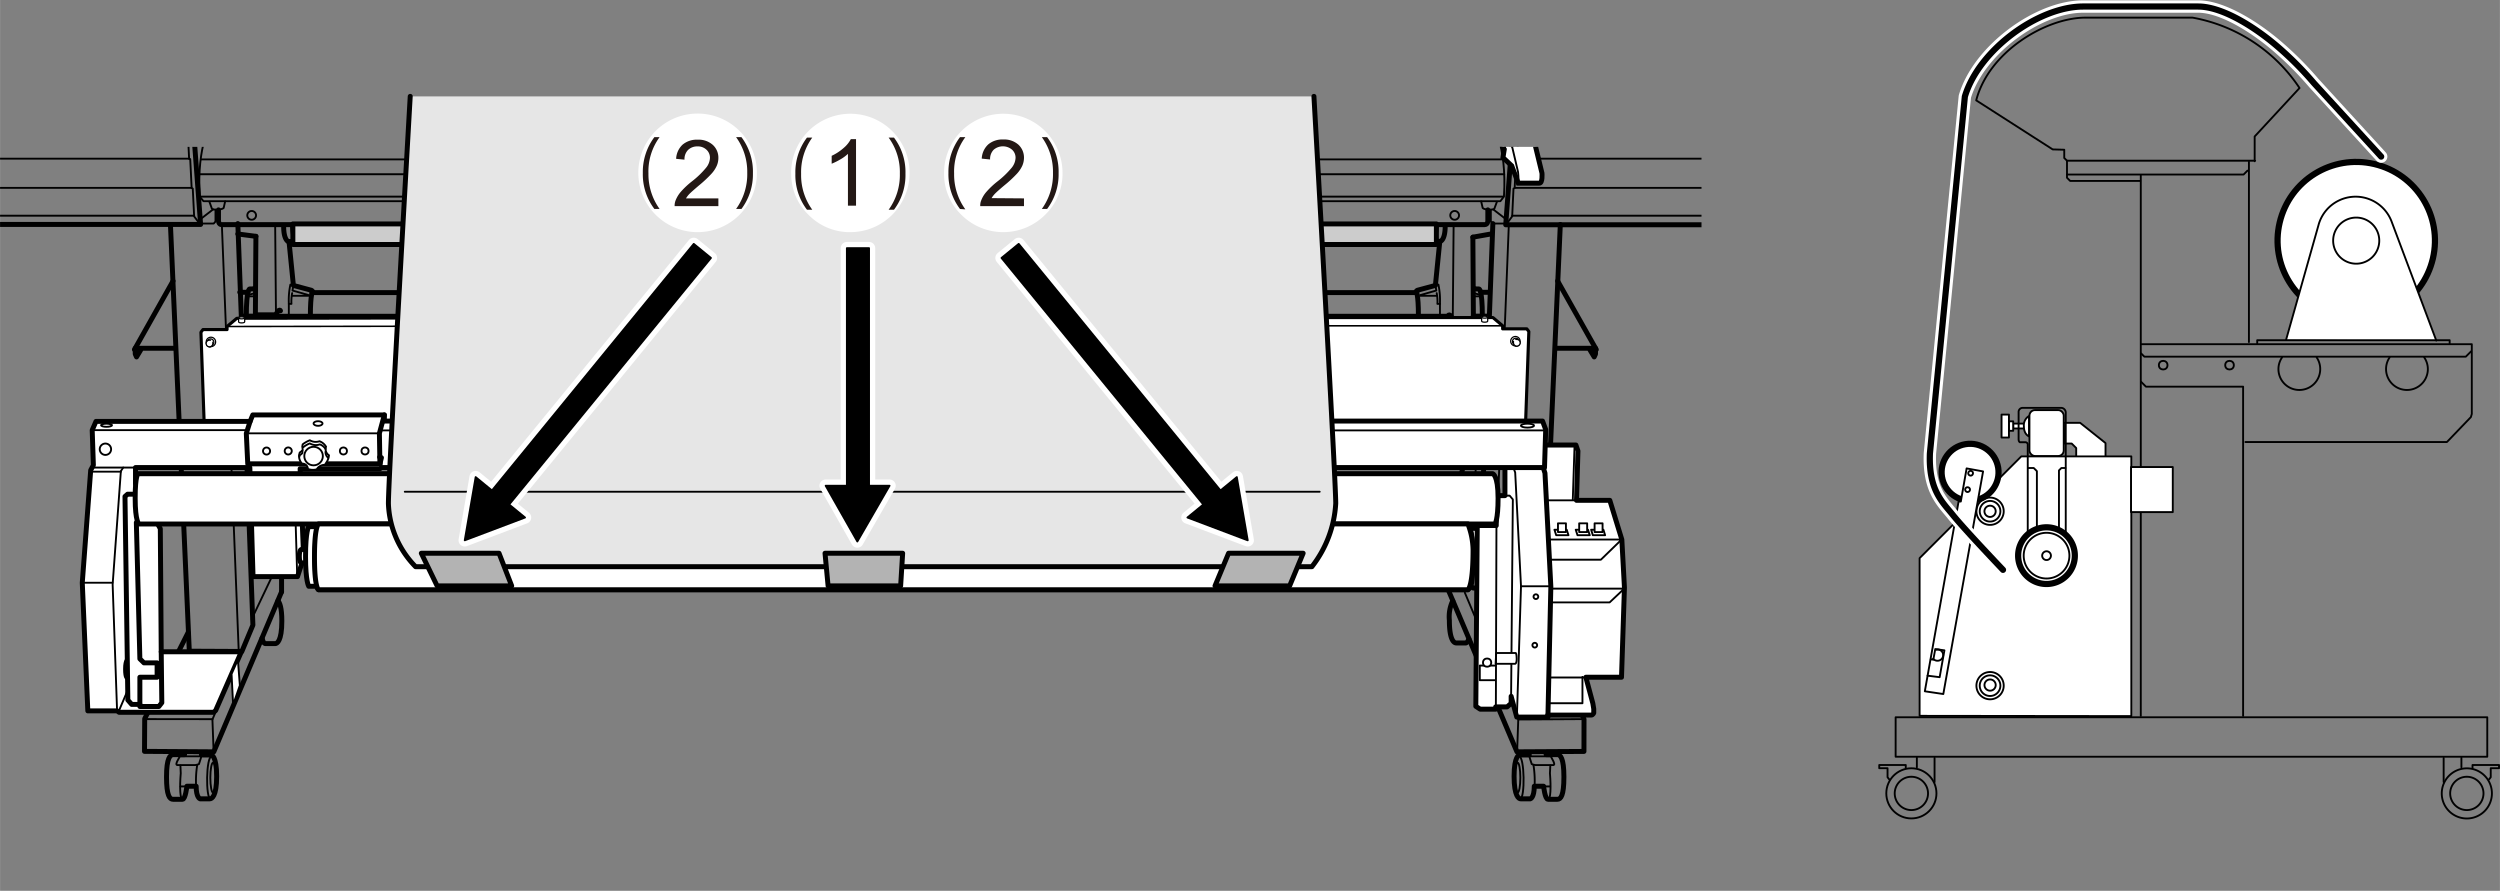<svg xmlns="http://www.w3.org/2000/svg" xmlns:xlink="http://www.w3.org/1999/xlink" width="135.05mm" height="48.12mm" viewBox="0 0 382.82 136.41"><rect x="0" y="0" width="382.82" height="136.41" fill="#808080" stroke="none"/><defs><style>.cls-1,.cls-11,.cls-17,.cls-18,.cls-3,.cls-4,.cls-8,.cls-9{fill:none;}.cls-10,.cls-12,.cls-14,.cls-15,.cls-16,.cls-2,.cls-5,.cls-6{fill:#fff;}.cls-10,.cls-12,.cls-13,.cls-14,.cls-15,.cls-16,.cls-18,.cls-19,.cls-2,.cls-20,.cls-22,.cls-23,.cls-3,.cls-4,.cls-5,.cls-8{stroke:#000;}.cls-10,.cls-13,.cls-14,.cls-15,.cls-16,.cls-17,.cls-18,.cls-19,.cls-2,.cls-20,.cls-21,.cls-22,.cls-23,.cls-3,.cls-4,.cls-5,.cls-8,.cls-9{stroke-linecap:round;}.cls-10,.cls-11,.cls-13,.cls-14,.cls-15,.cls-16,.cls-17,.cls-18,.cls-19,.cls-2,.cls-20,.cls-21,.cls-22,.cls-23,.cls-3,.cls-5,.cls-8,.cls-9{stroke-linejoin:round;}.cls-18,.cls-2{stroke-width:0.95px;}.cls-20,.cls-22,.cls-3,.cls-4,.cls-5{stroke-width:0.29px;}.cls-12,.cls-4{stroke-miterlimit:10;}.cls-7{clip-path:url(#clip-path);}.cls-10,.cls-12,.cls-13,.cls-19,.cls-23,.cls-8,.cls-9{stroke-width:0.76px;}.cls-11,.cls-17,.cls-21,.cls-9{stroke:#fff;}.cls-11,.cls-17,.cls-21{stroke-width:1.9px;}.cls-13{fill:#ccc;}.cls-14{stroke-width:0.48px;}.cls-15{stroke-width:0.24px;}.cls-16{stroke-width:0.19px;}.cls-19,.cls-20{fill:#e6e6e6;}.cls-23{fill:#b3b3b3;}.cls-24{fill:#231815;}</style><clipPath id="clip-path"><rect class="cls-1" y="22.49" width="260.55" height="113.91"/></clipPath></defs><g id="レイヤー_1" data-name="レイヤー 1"><circle class="cls-2" cx="360.81" cy="36.85" r="12.05" transform="translate(242.49 379.69) rotate(-76.79)"/><line class="cls-3" x1="344.38" y1="24.77" x2="344.38" y2="52.38"/><line class="cls-3" x1="327.82" y1="26.87" x2="327.82" y2="109.63"/><line class="cls-4" x1="366.69" y1="36.07" x2="366.37" y2="36.09"/><line class="cls-4" x1="366.69" y1="36.07" x2="366.37" y2="36.09"/><line class="cls-4" x1="366.69" y1="36.07" x2="366.37" y2="36.09"/><path class="cls-5" d="M350.08,52l5-17.69a5.89,5.89,0,0,1,11.12-.46l6.87,18.3"/><polyline class="cls-3" points="316.52 24.61 316.52 27.22 317.01 27.71 327.74 27.71"/><polyline class="cls-3" points="316.51 26.73 343.56 26.73 344.16 26.13"/><polyline class="cls-3" points="343.49 109.63 343.49 59.21 328.61 59.21 327.86 58.46"/><polyline class="cls-3" points="343.84 67.69 374.7 67.69 378.37 63.87 378.51 63.39 378.51 52.71 327.95 52.71"/><polyline class="cls-3" points="327.88 54.13 328.37 54.62 377.59 54.62 378.4 53.81"/><polyline class="cls-3" points="345.65 52.57 345.65 52.1 375.12 52.1 375.12 52.57"/><circle class="cls-3" cx="331.25" cy="55.92" r="0.66"/><circle class="cls-3" cx="341.41" cy="55.92" r="0.66"/><path class="cls-3" d="M354.76,54.74a3.2,3.2,0,1,1-5.86,1.79,3.16,3.16,0,0,1,.55-1.79"/><path class="cls-3" d="M371.23,54.74a3.16,3.16,0,0,1,.55,1.79,3.2,3.2,0,1,1-5.86-1.79"/><rect class="cls-3" x="290.28" y="109.84" width="90.6" height="6.04"/><path class="cls-3" d="M381.59,121.49a3.84,3.84,0,1,1-3.83-3.83A3.83,3.83,0,0,1,381.59,121.49Z"/><path class="cls-3" d="M380.3,121.49a2.55,2.55,0,1,1-2.54-2.54A2.55,2.55,0,0,1,380.3,121.49Z"/><line class="cls-3" x1="374.2" y1="119.76" x2="374.2" y2="116.06"/><line class="cls-3" x1="376.92" y1="117.5" x2="376.92" y2="116.02"/><polyline class="cls-3" points="378.62 117.61 378.62 117.15 382.68 117.15 382.68 117.64 381.41 117.64 381.41 119.02 381.16 119.34"/><circle class="cls-3" cx="292.69" cy="121.49" r="3.84"/><path class="cls-3" d="M290.14,121.49a2.55,2.55,0,1,0,2.55-2.54A2.55,2.55,0,0,0,290.14,121.49Z"/><line class="cls-3" x1="296.24" y1="119.76" x2="296.24" y2="116.06"/><line class="cls-3" x1="293.53" y1="117.5" x2="293.53" y2="116.02"/><polyline class="cls-3" points="291.83 117.61 291.83 117.15 287.77 117.15 287.77 117.64 289.04 117.64 289.04 119.02 289.29 119.34"/><polyline class="cls-5" points="317.93 69.83 317.93 68.61 317.24 67.92 316.09 67.92 316.05 64.75 318.53 64.75 322.42 67.85 322.42 69.83"/><polygon class="cls-5" points="326.37 109.66 326.37 69.89 309.52 69.89 293.95 85.47 293.95 109.62 326.37 109.66"/><rect class="cls-5" x="310.77" y="62.8" width="5.25" height="7.03" rx="0.85"/><rect class="cls-5" x="326.33" y="71.52" width="6.39" height="6.9"/><path class="cls-6" d="M303.33,100.69l-.3.17h-1.51a1,1,0,0,1-.22-.73l.18-3.16c0-.33.43-.6.76-.6s.82.27.82.6l-.08,3.24s0,.4.13.39"/><path class="cls-3" d="M345.33,24.61H316.52l-.42-.42V22.93l-1.77-.05-11.71-7.51C304.51,8,313.12,2.8,319.21,2.7h16.53a25,25,0,0,1,16.39,10.78l-6.87,7.42v3.79"/><path class="cls-5" d="M364.34,36.85a3.53,3.53,0,1,1-3.53-3.53A3.53,3.53,0,0,1,364.34,36.85Z"/><rect class="cls-5" x="308.29" y="64.87" width="1.91" height="0.74"/><path class="cls-3" d="M306.83,78.29a2.09,2.09,0,1,1-2.09-2.09A2.09,2.09,0,0,1,306.83,78.29Z"/><path class="cls-3" d="M305.6,78.29a.86.86,0,1,1-.85-.85A.85.85,0,0,1,305.6,78.29Z"/><path class="cls-3" d="M306.32,78.29a1.58,1.58,0,1,1-1.58-1.58A1.58,1.58,0,0,1,306.32,78.29Z"/><path class="cls-3" d="M306.83,105a2.09,2.09,0,1,1-2.09-2.09A2.08,2.08,0,0,1,306.83,105Z"/><path class="cls-3" d="M305.6,105a.86.86,0,0,1-1.71,0,.86.86,0,1,1,1.71,0Z"/><path class="cls-3" d="M306.32,105a1.58,1.58,0,1,1-1.58-1.58A1.58,1.58,0,0,1,306.32,105Z"/><circle class="cls-2" cx="301.68" cy="72.33" r="4.36" transform="translate(-7.76 50.18) rotate(-9.39)"/><polygon class="cls-5" points="294.75 105.86 299.92 76.8 300.26 76.8 301.15 71.73 303.67 72.19 297.58 106.28 294.75 105.86"/><path class="cls-3" d="M302.1,72.59a.35.35,0,0,1-.46.22.36.36,0,1,1,.25-.68A.35.35,0,0,1,302.1,72.59Z"/><path class="cls-3" d="M301.64,75.1a.37.37,0,0,1-.47.22.38.38,0,0,1-.22-.47.36.36,0,0,1,.47-.21A.35.35,0,0,1,301.64,75.1Z"/><polyline class="cls-3" points="295.17 103.47 297.02 103.7 297.75 99.59 296.35 99.39 296.05 101.02 295.66 100.96"/><path class="cls-3" d="M296.53,99.5a.78.78,0,0,1,.45,0,.87.87,0,0,1,.53,1.11.87.87,0,0,1-1.12.52.78.78,0,0,1-.36-.25"/><polyline class="cls-3" points="310.54 71.67 311.43 71.67 311.91 72.15 311.91 81.62"/><polyline class="cls-3" points="316.28 71.67 315.66 71.67 315.29 72.04 315.29 81.97"/><path class="cls-3" d="M315.57,62.46h-5.8a.62.62,0,0,0-.66.58v4.21c0,.39.19.47.19.47h.86a.37.37,0,0,1,.35.42V86.55h5.82V63.16A.72.72,0,0,0,315.57,62.46Z"/><path class="cls-2" d="M317.72,85.09a4.34,4.34,0,1,1-4.33-4.34A4.33,4.33,0,0,1,317.72,85.09Z"/><path class="cls-3" d="M316.89,85.09a3.5,3.5,0,1,1-3.5-3.5A3.5,3.5,0,0,1,316.89,85.09Z"/><path class="cls-3" d="M314.06,85.09a.67.67,0,1,1-.67-.67A.67.67,0,0,1,314.06,85.09Z"/><path class="cls-5" d="M310.7,63.71a1.65,1.65,0,0,0-.78,1.59c0,1.25.78,1.52.78,1.52Z"/><rect class="cls-5" x="307.63" y="64.52" width="0.66" height="1.45" transform="translate(615.91 130.49) rotate(180)"/><rect class="cls-5" x="306.5" y="63.49" width="1.13" height="3.51"/><g class="cls-7"><line class="cls-3" x1="42.26" y1="48.94" x2="42.13" y2="34.59"/><line class="cls-8" x1="36.98" y1="48.41" x2="39.12" y2="48.41"/><path class="cls-8" d="M49.85,34.58c0,1.77-.56,1.85-.56,1.85l-3.94.28A.45.45,0,0,1,45,37h-.84s-.73-.2-.73-2.33"/><path class="cls-8" d="M44.25,37l.67,6.71,2.79.75.16.16s-.35.32-.35,3.75"/><path class="cls-8" d="M39.18,36.19,39.1,48.08l.14.13h2.92l.51-.67s.24-.13.27.05"/><polyline class="cls-8" points="37.14 53.56 90.52 53.56 174.2 53.56 227.58 53.56"/><path class="cls-8" d="M43.31,53.64,42.64,55a.66.66,0,0,1-.35.19H39.77c-.27,0-.35-.14-.35-.46a1.46,1.46,0,0,1,.19-.64l.18-.38"/><path class="cls-8" d="M39,44.17l-.38.08h-.4s-.51,0-.51,4.16"/><line class="cls-8" x1="37.94" y1="44.76" x2="36.71" y2="44.76"/><line class="cls-8" x1="39.18" y1="36.19" x2="36.41" y2="35.83"/><path class="cls-3" d="M45.16,36.93c-.32,0-.59-1.26-.59-2.36"/><path class="cls-3" d="M48.89,34.62c0,1.42.26,1.72.43,1.72"/><polyline class="cls-3" points="48.86 35.42 48.22 35.56 44.76 35.64"/><polyline class="cls-8" points="42.64 48.43 88.91 48.43 175.81 48.43 222.08 48.43"/><path class="cls-3" d="M42.82,53.66l-.37.67a2.35,2.35,0,0,0-.16.81"/><line class="cls-3" x1="39.07" y1="44.87" x2="37.97" y2="45.19"/><line class="cls-3" x1="39.04" y1="45.38" x2="37.92" y2="45.38"/><path class="cls-3" d="M44.86,43.58h-.4a11.54,11.54,0,0,0-.24,2.92l0,1.8"/><polyline class="cls-3" points="44.73 45.3 47.25 45.3 47.25 45.19 44.78 44.49 44.86 44.03"/><path class="cls-3" d="M44.73,44.89a6.87,6.87,0,0,0-.11,1.64h-.4"/><polyline class="cls-8" points="47.78 44.81 94.48 44.81 170.23 44.81 216.94 44.81"/><line class="cls-3" x1="222.46" y1="48.94" x2="222.59" y2="34.59"/><line class="cls-8" x1="227.74" y1="48.41" x2="225.6" y2="48.41"/><path class="cls-8" d="M214.87,34.58c0,1.77.56,1.85.56,1.85l3.94.28a.45.45,0,0,0,.37.24h.84s.72-.2.72-2.33"/><path class="cls-8" d="M220.47,37l-.67,6.71-2.79.75-.16.16s.35.32.35,3.75"/><path class="cls-8" d="M225.54,36.32l.08,12.49-.13.13h-2.93l-.5-.67s-.25-.13-.27.06"/><path class="cls-8" d="M221.41,53.64l.67,1.31a.66.66,0,0,0,.35.19H225c.27,0,.35-.14.35-.46a1.46,1.46,0,0,0-.19-.64l-.18-.38"/><path class="cls-8" d="M225.7,44.17l.38.08h.4s.51,0,.51,4.16"/><line class="cls-8" x1="226.78" y1="44.76" x2="228.01" y2="44.76"/><line class="cls-8" x1="225.54" y1="36.32" x2="228.3" y2="35.83"/><polyline class="cls-8" points="238.2 53.33 244.32 53.33 244.32 54.21 244.12 54.66 243.39 53.45"/><line class="cls-8" x1="238.52" y1="43.03" x2="244.44" y2="53.53"/><polyline class="cls-8" points="228.6 34.24 226.29 95.72 227.98 99.76 236.03 99.72 238.93 34.38"/><polyline class="cls-8" points="227.26 60.41 225.25 60.41 225.05 67.97 223.19 74.61 222.83 82.34 225.17 87.77 226.29 87.77"/><line class="cls-3" x1="231.04" y1="34.54" x2="228.47" y2="99.8"/><polyline class="cls-3" points="225.41 60.61 226.33 62.54 227.38 62.54"/><line class="cls-3" x1="226.33" y1="62.54" x2="225.37" y2="87.45"/><polyline class="cls-3" points="223.16 80.45 224.52 83.58 225.17 87.25"/><path class="cls-8" d="M225.09,61.74a7.5,7.5,0,0,0-.77,1.69c0,.28-.32,7.56-.32,7.56"/><polyline class="cls-8" points="224.08 85.76 221.91 85.76 221.91 88.33"/><polyline class="cls-8" points="236.32 97.37 242.56 110.12 242.55 115.07 232.29 115.13 221.76 90.31"/><polyline class="cls-3" points="228.26 100.16 232.49 110.18 242.56 110.12"/><line class="cls-3" x1="232.49" y1="110.18" x2="232.33" y2="114.73"/><path class="cls-8" d="M234.18,115.61h-1.53s-.8.12-.8,3.26.76,3.46,1,3.46h1.49s.6-.16.6-1.93h1.43s.21,2,.67,2h1.44c.51,0,1-.51,1-3.43s-.56-3.41-1-3.41h-1.72v-.29"/><path class="cls-8" d="M222.46,92a5.69,5.69,0,0,0-.52,3c0,3.14.77,3.46,1.05,3.46h1.49s.26-.07.44-.63"/><path class="cls-3" d="M232.6,115.81c.88,0,.94,6.52.18,6.52"/><path class="cls-3" d="M232.81,119.08c0,1.28-.19,2.31-.43,2.31s-.43-1-.43-2.31.19-2.3.43-2.3S232.81,117.81,232.81,119.08Z"/><path class="cls-3" d="M234.82,117.15a15.74,15.74,0,0,1,.16,3.44"/><path class="cls-3" d="M237.08,122.41c.34,0,.45-1.72.26-4l.06-1.18"/><line class="cls-3" x1="236.16" y1="120.43" x2="237.37" y2="120.43"/><path class="cls-3" d="M234.23,116l.32,1a1.85,1.85,0,0,0,.62.16h2.71A.2.2,0,0,0,238,117a1.61,1.61,0,0,0-.16-.48l-.37-.7h-3.17"/><polyline class="cls-8" points="26.81 53.33 20.7 53.33 20.7 54.21 20.9 54.66 21.62 53.45"/><line class="cls-8" x1="26.49" y1="43.03" x2="20.58" y2="53.53"/><polyline class="cls-8" points="36.41 34.24 38.72 95.72 37.03 99.76 28.98 99.72 26.09 34.38"/><line class="cls-3" x1="33.97" y1="34.54" x2="36.55" y2="99.8"/><polyline class="cls-8" points="38.48 85.76 43.11 85.76 43.11 90.63"/><polyline class="cls-8" points="28.79 96.88 22.15 110.06 22.12 115.06 32.73 115.13 43.11 90.63"/><line class="cls-3" x1="36.75" y1="100.16" x2="32.52" y2="110.18"/><line class="cls-3" x1="32.52" y1="110.18" x2="32.69" y2="114.73"/><path class="cls-8" d="M30.83,115.61h1.53s.81.12.81,3.26-.77,3.46-1.05,3.46H30.63s-.6-.16-.6-1.93H28.61s-.22,2-.67,2H26.49c-.51,0-1-.51-1-3.43s.56-3.41,1.05-3.41h1.71v-.29"/><path class="cls-8" d="M42.56,92c.24.27.59,1,.59,3.1,0,3.14-.77,3.46-1,3.46H40.61s-.31,0-.48-.84"/><path class="cls-3" d="M32.42,115.81c-.89,0-.94,6.52-.19,6.52"/><path class="cls-3" d="M32.2,119.08c0,1.28.19,2.31.43,2.31s.43-1,.43-2.31-.19-2.3-.43-2.3S32.2,117.81,32.2,119.08Z"/><path class="cls-3" d="M30.19,117.15a15.74,15.74,0,0,0-.16,3.44"/><path class="cls-3" d="M27.94,122.41c-.35,0-.46-1.72-.27-4l-.05-1.18"/><line class="cls-3" x1="28.85" y1="120.43" x2="27.64" y2="120.43"/><path class="cls-3" d="M30.78,116l-.32,1a1.85,1.85,0,0,1-.62.16H27.13A.2.2,0,0,1,27,117a1.61,1.61,0,0,1,.16-.48l.38-.7h3.16"/><line class="cls-3" x1="42.72" y1="86.02" x2="38.53" y2="94.81"/><path class="cls-3" d="M32.26,102.11c0,.14-.2.26-.43.26s-.43-.12-.43-.26.19-.27.43-.27S32.26,102,32.26,102.11Z"/><path class="cls-3" d="M30.38,108.06c0,.15-.19.27-.43.27s-.43-.12-.43-.27.19-.27.43-.27S30.38,107.91,30.38,108.06Z"/><path class="cls-3" d="M219.56,36.93c.32,0,.59-1.26.59-2.36"/><path class="cls-3" d="M215.83,34.62c0,1.42-.27,1.72-.43,1.72"/><polyline class="cls-3" points="215.86 35.42 216.5 35.56 219.96 35.64"/><path class="cls-3" d="M221.89,53.66l.38.67a2.35,2.35,0,0,1,.16.81"/><line class="cls-3" x1="225.65" y1="44.87" x2="226.75" y2="45.19"/><line class="cls-3" x1="225.68" y1="45.38" x2="226.8" y2="45.38"/><path class="cls-3" d="M219.86,43.58h.4a11.54,11.54,0,0,1,.24,2.92l0,1.8"/><polyline class="cls-3" points="219.99 45.3 217.47 45.3 217.47 45.19 219.94 44.49 219.86 44.03"/><path class="cls-3" d="M220,44.89a6.87,6.87,0,0,1,.11,1.64h.4"/><line class="cls-3" x1="229.22" y1="20.21" x2="231.39" y2="20.21"/><polyline class="cls-3" points="223.45 15.78 198.42 15.78 198.42 15.53 218.17 15.53"/><path class="cls-3" d="M229.14,11.16c-2.12.07-3.21,0-3.21,0l-.39-.21V8L225,8V6.48c-.76-.1-1.65-.31-1.65-.31V1.6s0-.17.23-.17h4.62"/><polyline class="cls-3" points="32 10.4 87.02 10.4 174.26 10.4 221.89 10.4"/><polyline class="cls-3" points="36.59 12.02 36.59 13.6 39.13 13.6 39.13 11.95"/><line class="cls-3" x1="36.52" y1="13.46" x2="35.93" y2="16.7"/><line class="cls-3" x1="35.46" y1="16.87" x2="32.39" y2="16.87"/><path class="cls-3" d="M38.34,15.29l-5.92,3.4s-2.34,3.4-1.84,11.42l.57.7H156.31l73.44,0,.55-.72c.5-8-1.91-11.42-1.91-11.42l-7.31-4.23"/><line class="cls-3" x1="-47.7" y1="1.43" x2="26.94" y2="1.43"/><line class="cls-3" x1="-46.72" y1="6.21" x2="27.34" y2="6.21"/><line class="cls-3" x1="-45.73" y1="10.75" x2="27.8" y2="10.75"/><line class="cls-3" x1="-45.01" y1="15.49" x2="28.1" y2="15.49"/><line class="cls-3" x1="-44.08" y1="19.96" x2="28.56" y2="19.96"/><line class="cls-3" x1="-43.22" y1="24.3" x2="28.99" y2="24.3"/><line class="cls-3" x1="-42.56" y1="28.77" x2="29.32" y2="28.77"/><polyline class="cls-3" points="26.55 -3.49 26.97 1.41 27.14 1.46 27.39 6.21 27.56 6.29 27.78 10.71 27.95 10.75 28.19 15.49 28.37 15.63 28.58 19.96 28.74 19.97 28.95 24.33 29.12 24.37 29.34 28.8 29.51 28.88 29.72 33.13 30.64 34.37"/><line class="cls-3" x1="29.72" y1="33.03" x2="-41.62" y2="33.03"/><polyline class="cls-3" points="32.52 2.46 31.86 5.14 32.36 17.83 29.68 19.27"/><polyline class="cls-3" points="32.42 18.69 104.13 18.69 157.15 18.69 228.38 18.69"/><polyline class="cls-3" points="31.1 22.3 102.64 22.3 158.64 22.3 229.77 22.3"/><polyline class="cls-3" points="30.56 26.68 102.89 26.68 158.39 26.68 230.34 26.68"/><line class="cls-3" x1="30.71" y1="33.54" x2="32.62" y2="32.07"/><path class="cls-3" d="M32.06,30.9l.36,1s-.09.21.76.21,1.06-.27,1.06-.27l.23-1"/><polyline class="cls-3" points="30.87 34.23 32.72 34.23 32.99 33.92 32.99 32.13"/><path class="cls-3" d="M39.2,33a.67.67,0,1,1-.67-.69A.67.67,0,0,1,39.2,33Z"/><polyline class="cls-3" points="39.16 12.91 66.77 12.91 194.51 12.91 222.12 12.91"/><polyline class="cls-3" points="36.32 15.15 83.16 15.15 178.12 15.15 224.96 15.15"/><polyline class="cls-3" points="221.89 8.79 174.26 8.79 87.02 8.79 32 8.79"/><polyline class="cls-3" points="222.83 11.95 183.08 11.95 78.2 11.95 35.93 11.95 35.93 11.4 35.83 10.85 35.66 10.75 35.66 10.44"/><line class="cls-3" x1="225.82" y1="16.87" x2="228.89" y2="16.87"/><polyline class="cls-3" points="223.29 3.58 175.78 3.58 85.5 3.58 32.34 3.58"/><polyline class="cls-3" points="223.32 4.35 176.03 4.35 85.25 4.35 32.09 4.35"/><polyline class="cls-3" points="223.26 5.33 176.32 5.33 84.95 5.33 31.96 5.33"/><path class="cls-9" d="M228.39-1.22l-.48,17.47c0,1.16-.43,1.16-.81,1.16H158.44"/><line class="cls-3" x1="304.7" y1="1.43" x2="234.34" y2="1.43"/><line class="cls-3" x1="303.73" y1="6.21" x2="233.94" y2="6.21"/><line class="cls-3" x1="302.74" y1="10.75" x2="233.48" y2="10.75"/><line class="cls-3" x1="302.01" y1="15.49" x2="233.18" y2="15.49"/><line class="cls-3" x1="301.08" y1="19.96" x2="232.72" y2="19.96"/><line class="cls-3" x1="300.23" y1="24.3" x2="232.29" y2="24.3"/><line class="cls-3" x1="299.57" y1="28.77" x2="231.96" y2="28.77"/><path class="cls-8" d="M232.16-7a10.41,10.41,0,0,0,1.12,5.11l-2.71,36.31h67L298.72,33l.55-4.23h.35l.39-4.49h.45l.49-4.38h.3l.55-4.39h.29l.5-4.69h.3l.44-4.59h.4l.58-4.78h.39l.86-4.92L301-7.2h-1.28l-7.37-6.3-3.44-14.16H-31.91L-35.35-13.5l-7.36,6.3H-44l-4.56,3.71.86,4.92h.4l.58,4.78h.39l.45,4.59h.29l.5,4.69h.3l.54,4.39h.3l.49,4.38H-43l.4,4.49h.34l.55,4.23,1.14,1.39H30.71L28-1.94A10.41,10.41,0,0,0,29.12-7L30-8.11"/><polyline class="cls-3" points="234.73 -3.49 234.31 1.41 234.14 1.46 233.89 6.21 233.72 6.29 233.5 10.71 233.33 10.75 233.09 15.49 232.91 15.63 232.7 19.96 232.54 19.97 232.32 24.33 232.15 24.37 231.94 28.8 231.76 28.88 231.56 33.13 230.64 34.37"/><line class="cls-3" x1="231.56" y1="33.03" x2="298.63" y2="33.03"/><polyline class="cls-3" points="228.75 2.46 229.41 5.14 228.92 17.83 231.59 19.27"/><polyline class="cls-3" points="230.22 30.11 155.76 30.11 105.51 30.11 30.58 30.11"/><polyline class="cls-3" points="229.24 20.5 157.9 20.5 103.38 20.5 31.65 20.5"/><polyline class="cls-3" points="230.15 24.41 157.9 24.41 103.38 24.41 30.81 24.41"/><line class="cls-3" x1="230.57" y1="33.54" x2="228.66" y2="32.07"/><path class="cls-3" d="M229.22,30.9l-.37,1s.1.21-.76.21-1.05-.27-1.05-.27l-.23-1"/><path class="cls-8" d="M227.83,32.14v1.71s0,.55-.5.55H33.94c-.46,0-.49-.55-.49-.55V32.14"/><polyline class="cls-3" points="230.41 34.23 228.56 34.23 228.29 33.92 228.29 32.13"/><path class="cls-3" d="M222.08,33a.67.67,0,1,0,.66-.69A.67.67,0,0,0,222.08,33Z"/><polyline class="cls-3" points="224.89 14.43 179.02 14.43 82.26 14.43 36.39 14.43"/><path class="cls-3" d="M226.06,11.06V3.83l-.52-.51a15.36,15.36,0,0,1-2.12-.48"/><line class="cls-3" x1="225.54" y1="3.32" x2="225.54" y2="7.86"/><line class="cls-3" x1="226.06" y1="3.83" x2="228.08" y2="3.83"/><polyline class="cls-3" points="223.39 6.17 222.86 6.17 222.86 13.46"/><polyline class="cls-3" points="222.86 7.41 221.97 7.41 221.97 11.3 222.79 11.3"/><path class="cls-5" d="M225,15.23a.46.46,0,0,1-.45.47H218.6a.46.46,0,0,1-.45-.47V12.66a.46.46,0,0,1,.45-.47h5.94a.46.46,0,0,1,.45.47Z"/><rect class="cls-5" x="166.13" y="13.11" width="3.65" height="1.73"/><rect class="cls-5" x="166.69" y="14.05" width="2.52" height="1.11"/><polygon class="cls-5" points="169.23 13.12 169.23 12.17 168.85 11.82 168.5 11.82 167.41 11.82 167.07 11.82 166.68 12.17 166.68 13.12 169.23 13.12"/><rect class="cls-5" x="167.31" y="13.56" width="1.29" height="2.09"/><rect class="cls-5" x="204.08" y="13.11" width="3.65" height="1.73"/><rect class="cls-5" x="204.64" y="14.05" width="2.52" height="1.11"/><polygon class="cls-5" points="207.18 13.12 207.18 12.17 206.79 11.82 206.45 11.82 205.36 11.82 205.01 11.82 204.63 12.17 204.63 13.12 207.18 13.12"/><rect class="cls-5" x="205.26" y="13.56" width="1.29" height="2.09"/><path class="cls-3" d="M38.14,11.26a.45.45,0,1,1-.45-.46A.46.46,0,0,1,38.14,11.26Z"/><path class="cls-3" d="M38.14,7.86a.45.45,0,1,1-.45-.47A.46.46,0,0,1,38.14,7.86Z"/><path class="cls-3" d="M47.73,6.41a.58.58,0,1,1-.57-.59A.59.59,0,0,1,47.73,6.41Z"/><path class="cls-3" d="M80,6.41a.58.58,0,1,1-.57-.59A.59.59,0,0,1,80,6.41Z"/><path class="cls-3" d="M117.94,6.41a.58.58,0,0,1-.57.6.6.6,0,0,1,0-1.19A.58.58,0,0,1,117.94,6.41Z"/><path class="cls-3" d="M156,6.41a.59.59,0,0,1-.57.6.6.6,0,1,1,.57-.6Z"/><path class="cls-3" d="M200.51,6.41a.59.59,0,0,1-.57.6.6.6,0,1,1,.57-.6Z"/><path class="cls-3" d="M220.48,11.26a.45.45,0,1,1-.44-.46A.46.46,0,0,1,220.48,11.26Z"/><path class="cls-3" d="M220.48,7.86a.45.45,0,1,1-.44-.47A.45.45,0,0,1,220.48,7.86Z"/><path class="cls-3" d="M35.23,9.58a.31.31,0,1,1-.62,0,.31.31,0,1,1,.62,0Z"/><path class="cls-3" d="M41.25,9.9a.31.31,0,0,1-.31-.32.31.31,0,1,1,.62,0A.31.31,0,0,1,41.25,9.9Z"/><path class="cls-3" d="M47.58,9.9a.32.32,0,0,1-.32-.32.32.32,0,1,1,.63,0A.31.31,0,0,1,47.58,9.9Z"/><path class="cls-3" d="M53.91,9.9a.32.32,0,0,1-.32-.32.32.32,0,1,1,.63,0A.31.31,0,0,1,53.91,9.9Z"/><path class="cls-3" d="M60.24,9.9a.32.32,0,0,1-.32-.32.32.32,0,1,1,.63,0A.31.31,0,0,1,60.24,9.9Z"/><path class="cls-3" d="M66.56,9.9a.31.31,0,0,1-.31-.32.32.32,0,1,1,.63,0A.32.32,0,0,1,66.56,9.9Z"/><path class="cls-3" d="M72.89,9.9a.31.31,0,0,1-.31-.32.32.32,0,1,1,.63,0A.32.32,0,0,1,72.89,9.9Z"/><path class="cls-3" d="M79.22,9.9a.31.31,0,0,1-.31-.32.32.32,0,1,1,.63,0A.32.32,0,0,1,79.22,9.9Z"/><path class="cls-3" d="M85.55,9.9a.31.31,0,0,1-.31-.32.31.31,0,1,1,.62,0A.31.31,0,0,1,85.55,9.9Z"/><path class="cls-3" d="M91.88,9.9a.31.31,0,0,1-.31-.32.31.31,0,1,1,.62,0A.31.31,0,0,1,91.88,9.9Z"/><path class="cls-3" d="M98.21,9.9a.31.31,0,0,1-.31-.32.31.31,0,1,1,.62,0A.31.31,0,0,1,98.21,9.9Z"/><path class="cls-3" d="M104.54,9.9a.31.31,0,0,1-.31-.32.31.31,0,1,1,.62,0A.31.31,0,0,1,104.54,9.9Z"/><path class="cls-3" d="M110.87,9.9a.31.31,0,0,1-.31-.32.31.31,0,1,1,.62,0A.31.31,0,0,1,110.87,9.9Z"/><path class="cls-3" d="M117.2,9.9a.31.31,0,0,1-.31-.32.31.31,0,1,1,.62,0A.31.31,0,0,1,117.2,9.9Z"/><path class="cls-3" d="M123.53,9.9a.31.31,0,0,1-.31-.32.31.31,0,1,1,.62,0A.31.31,0,0,1,123.53,9.9Z"/><path class="cls-3" d="M129.86,9.9a.31.31,0,0,1-.31-.32.31.31,0,1,1,.62,0A.31.31,0,0,1,129.86,9.9Z"/><path class="cls-3" d="M136.19,9.9a.31.31,0,0,1-.31-.32.32.32,0,0,1,.31-.33.32.32,0,0,1,.31.33A.31.31,0,0,1,136.19,9.9Z"/><path class="cls-3" d="M142.52,9.9a.32.32,0,0,1-.32-.32.32.32,0,1,1,.63,0A.31.31,0,0,1,142.52,9.9Z"/><path class="cls-3" d="M148.85,9.9a.32.32,0,0,1-.32-.32.32.32,0,1,1,.63,0A.31.31,0,0,1,148.85,9.9Z"/><path class="cls-3" d="M155.17,9.9a.31.31,0,0,1-.31-.32.32.32,0,1,1,.63,0A.32.32,0,0,1,155.17,9.9Z"/><path class="cls-3" d="M161.5,9.9a.31.31,0,0,1-.31-.32.32.32,0,1,1,.63,0A.32.32,0,0,1,161.5,9.9Z"/><path class="cls-3" d="M167.83,9.9a.31.31,0,0,1-.31-.32.32.32,0,0,1,.31-.33.33.33,0,0,1,.32.33A.32.32,0,0,1,167.83,9.9Z"/><path class="cls-3" d="M174.16,9.9a.31.31,0,0,1-.31-.32.31.31,0,1,1,.62,0A.31.31,0,0,1,174.16,9.9Z"/><path class="cls-3" d="M180.49,9.9a.31.31,0,0,1-.31-.32.31.31,0,1,1,.62,0A.31.31,0,0,1,180.49,9.9Z"/><path class="cls-3" d="M186.82,9.9a.31.31,0,0,1-.31-.32.31.31,0,1,1,.62,0A.31.31,0,0,1,186.82,9.9Z"/><path class="cls-3" d="M193.15,9.9a.31.31,0,0,1-.31-.32.31.31,0,1,1,.62,0A.31.31,0,0,1,193.15,9.9Z"/><path class="cls-3" d="M199.48,9.9a.31.31,0,0,1-.31-.32.31.31,0,1,1,.62,0A.31.31,0,0,1,199.48,9.9Z"/><path class="cls-3" d="M205.81,9.9a.31.31,0,0,1-.31-.32.31.31,0,1,1,.62,0A.31.31,0,0,1,205.81,9.9Z"/><path class="cls-3" d="M212.14,9.9a.31.31,0,0,1-.31-.32.31.31,0,1,1,.62,0A.31.31,0,0,1,212.14,9.9Z"/><path class="cls-3" d="M218.78,9.58a.31.31,0,1,1-.62,0,.31.31,0,1,1,.62,0Z"/><rect class="cls-3" x="164.09" y="15.53" width="7.46" height="0.26"/><rect class="cls-5" x="145.21" y="13.11" width="3.65" height="1.73"/><rect class="cls-5" x="145.77" y="14.05" width="2.52" height="1.11"/><polygon class="cls-5" points="148.31 13.12 148.31 12.17 147.92 11.82 147.57 11.82 146.49 11.82 146.14 11.82 145.75 12.17 145.75 13.12 148.31 13.12"/><rect class="cls-5" x="146.38" y="13.56" width="1.29" height="2.09"/><rect class="cls-3" x="143.16" y="15.53" width="7.46" height="0.26"/><rect class="cls-5" x="124.5" y="13.11" width="3.65" height="1.73"/><rect class="cls-5" x="125.06" y="14.05" width="2.52" height="1.11"/><polygon class="cls-5" points="127.6 13.12 127.6 12.17 127.21 11.82 126.86 11.82 125.78 11.82 125.43 11.82 125.04 12.17 125.04 13.12 127.6 13.12"/><rect class="cls-5" x="125.68" y="13.56" width="1.29" height="2.09"/><rect class="cls-3" x="122.45" y="15.53" width="7.46" height="0.26"/><rect class="cls-5" x="100.59" y="13.11" width="3.65" height="1.73"/><rect class="cls-5" x="101.15" y="14.05" width="2.52" height="1.11"/><polygon class="cls-5" points="103.69 13.12 103.69 12.17 103.3 11.82 102.95 11.82 101.87 11.82 101.52 11.82 101.14 12.17 101.14 13.12 103.69 13.12"/><rect class="cls-5" x="101.77" y="13.56" width="1.29" height="2.09"/><rect class="cls-3" x="98.55" y="15.53" width="7.46" height="0.26"/><rect class="cls-5" x="80.87" y="13.11" width="3.65" height="1.73"/><rect class="cls-5" x="81.43" y="14.05" width="2.52" height="1.11"/><polygon class="cls-5" points="83.97 13.12 83.97 12.17 83.59 11.82 83.24 11.82 82.15 11.82 81.81 11.82 81.42 12.17 81.42 13.12 83.97 13.12"/><rect class="cls-5" x="82.05" y="13.56" width="1.29" height="2.09"/><rect class="cls-3" x="78.83" y="15.53" width="7.46" height="0.26"/><rect class="cls-5" x="67.2" y="13.11" width="3.65" height="1.73"/><rect class="cls-5" x="67.76" y="14.05" width="2.52" height="1.11"/><polygon class="cls-5" points="70.3 13.12 70.3 12.17 69.91 11.82 69.56 11.82 68.48 11.82 68.13 11.82 67.75 12.17 67.75 13.12 70.3 13.12"/><rect class="cls-5" x="68.38" y="13.56" width="1.29" height="2.09"/><rect class="cls-3" x="65.15" y="15.53" width="7.46" height="0.26"/><rect class="cls-3" x="42.66" y="15.53" width="7.46" height="0.26"/><rect class="cls-10" x="132.27" y="14.67" width="13.77" height="1.34"/><polygon class="cls-5" points="41.56 14.38 41.56 15.41 38.56 17.35 43.74 17.35 45.07 16.16 43.44 16.16 44.33 15.49 44.33 14.46 41.56 14.38"/><line class="cls-3" x1="41.56" y1="15.41" x2="44.36" y2="15.41"/><polygon class="cls-5" points="42.4 11.93 42.4 12.45 42.05 12.45 42.05 13.27 41.56 13.27 41.56 14.77 44.78 14.77 44.78 13.43 45.07 13.43 45.07 11.93 42.4 11.93"/><polyline class="cls-3" points="42.4 12.45 43.19 12.45 43.19 13.22"/><polyline class="cls-3" points="44.38 14.72 44.38 13.3 41.93 13.3"/><polygon class="cls-5" points="211.01 14.38 211.01 15.41 214.01 17.35 208.83 17.35 207.49 16.16 209.13 16.16 208.24 15.49 208.24 14.46 211.01 14.38"/><line class="cls-3" x1="211.01" y1="15.41" x2="208.21" y2="15.41"/><polygon class="cls-5" points="210.17 11.93 210.17 12.45 210.52 12.45 210.52 13.27 211.01 13.27 211.01 14.77 207.79 14.77 207.79 13.43 207.49 13.43 207.49 11.93 210.17 11.93"/><polyline class="cls-3" points="210.17 12.45 209.38 12.45 209.38 13.22"/><polyline class="cls-3" points="208.19 14.72 208.19 13.3 210.64 13.3"/><rect class="cls-5" x="44.71" y="13.11" width="3.65" height="1.73"/><rect class="cls-5" x="45.27" y="14.05" width="2.52" height="1.11"/><polygon class="cls-5" points="47.81 13.12 47.81 12.17 47.42 11.82 47.07 11.82 45.99 11.82 45.64 11.82 45.25 12.17 45.25 13.12 47.81 13.12"/><rect class="cls-5" x="45.88" y="13.56" width="1.29" height="2.09"/><path class="cls-11" d="M32.85-1.51l.52,17.76c.05,1.16.43,1.16.81,1.16h68.66"/><path class="cls-8" d="M228.79-2.56l-.55,18.83c-.05,1.23-.49,1.49-1.14,1.49H34.18c-.65,0-1.09-.26-1.14-1.49l-.55-19"/><path class="cls-12" d="M230.71,20.35l.74.91h3l.67,1.12,1,4.13s.13,1.54-.4,1.54h-3.23l-1-2.66-1.34-1.26.2-1.26-.47-.77.4-1.68Z"/><polyline class="cls-3" points="230.37 22.87 230.78 21.4 231.45 21.4"/><path class="cls-3" d="M230.77,21.4l.81,1.19.87,3.71a10.94,10.94,0,0,1,.07,1.75"/><path class="cls-10" d="M224.78,90.31h-176s-.63-.16-.63-5,.63-5.08.63-5.08h176a11.48,11.48,0,0,1,.79,3.93C225.57,89.94,224.78,90.31,224.78,90.31Z"/><rect class="cls-13" x="44.84" y="34.29" width="175.11" height="3.15"/><line class="cls-3" x1="22.39" y1="110.12" x2="32.47" y2="110.13"/><line class="cls-3" x1="224.31" y1="90.76" x2="226.12" y2="95.06"/><polygon class="cls-14" points="164.61 69.8 229.47 69.8 229.47 69.37 233.11 69.37 233.46 68.99 234.11 50.76 233.8 50.36 230.1 50.36 230.1 49.89 228.61 48.63 180.06 48.63 105 48.63 36.26 48.74 34.76 50 34.76 50.47 31.07 50.47 30.76 50.88 31.41 69.11 31.75 69.48 35.39 69.48 35.39 69.91 120.45 69.8 164.61 69.8"/><polyline class="cls-15" points="230.1 49.89 168.34 49.89 116.72 49.89 34.76 50"/><path class="cls-16" d="M31.63,52.65a.67.67,0,0,1-.06-.28.72.72,0,1,1,.72.71.78.78,0,0,1-.22,0"/><path class="cls-16" d="M32.74,52.41a.51.51,0,0,0-.51-.51.49.49,0,0,0-.39.2,1.38,1.38,0,0,0-.17.25.43.43,0,0,0-.07.25.51.51,0,0,0,.51.51.52.52,0,0,0,.4-.2l.17-.26A.48.48,0,0,0,32.74,52.41Z"/><path class="cls-16" d="M32.58,52.4a.65.65,0,0,1,0,.2.51.51,0,1,1-.51-.51l.16,0"/><path class="cls-16" d="M32.19,67.31a.67.67,0,0,1-.06-.28.72.72,0,1,1,.72.71.78.78,0,0,1-.22,0"/><path class="cls-16" d="M33.3,67.07a.51.51,0,0,0-.51-.51.49.49,0,0,0-.39.2,1.38,1.38,0,0,0-.17.25.43.43,0,0,0-.07.25.51.51,0,0,0,.51.51.52.52,0,0,0,.4-.2l.17-.26A.48.48,0,0,0,33.3,67.07Z"/><path class="cls-16" d="M33.14,67.06a.65.65,0,0,1,0,.2.51.51,0,1,1-.51-.51l.16,0"/><path class="cls-16" d="M37.46,48.68c0-.09-.21-.16-.47-.16s-.46.07-.46.16v.62c0,.08.2.15.46.15s.47-.07.47-.15Z"/><path class="cls-16" d="M37.46,48.68c0,.08-.21.15-.47.15s-.46-.07-.46-.15.2-.16.46-.16S37.46,48.59,37.46,48.68Z"/><path class="cls-16" d="M232.71,52.54a.67.67,0,0,0,.06-.28.72.72,0,1,0-.72.71.78.78,0,0,0,.22,0"/><path class="cls-16" d="M231.6,52.3a.51.51,0,0,1,.9-.32,1.84,1.84,0,0,1,.17.25.56.56,0,0,1,.07.26.51.51,0,0,1-.51.51.51.51,0,0,1-.4-.2l-.17-.26A.48.48,0,0,1,231.6,52.3Z"/><path class="cls-16" d="M231.76,52.29a.65.65,0,0,0,0,.2.51.51,0,1,0,.51-.51l-.16,0"/><path class="cls-16" d="M232.15,67.2a.71.71,0,0,0,.06-.28.72.72,0,1,0-.72.71.78.78,0,0,0,.22,0"/><path class="cls-16" d="M231,67a.51.51,0,0,1,.9-.32s.15.21.17.25a.56.56,0,0,1,.07.26.51.51,0,0,1-.51.51.51.51,0,0,1-.4-.2l-.17-.26A.48.48,0,0,1,231,67Z"/><path class="cls-16" d="M231.2,67a.45.45,0,0,0,0,.2.51.51,0,1,0,1,0,.51.51,0,0,0-.51-.51l-.16,0"/><path class="cls-16" d="M226.88,48.57c0-.09.21-.16.47-.16s.46.07.46.16v.62c0,.08-.21.15-.46.15s-.47-.07-.47-.15Z"/><path class="cls-16" d="M226.88,48.57c0,.08.21.15.47.15s.46-.07.46-.15-.21-.16-.46-.16S226.88,48.48,226.88,48.57Z"/></g><path class="cls-5" d="M226.82,84.41h.81s.36-.09.36,1.07-.41,1-.41,1h-.89"/><path class="cls-10" d="M226.55,80.91h-1.21l-.17.14-4,.45s-.67,0-.67,3.94.67,3.89.67,3.89l4.12.36s.13.36.31.36h.94s.5-.72.5-4.57S226.55,80.91,226.55,80.91Z"/><path class="cls-3" d="M225.34,80.91s.45.77.45,4.62-.36,4.34-.36,4.34"/><polyline class="cls-3" points="225.75 84.32 221.45 84.54 221.22 82.12"/><polyline class="cls-3" points="225.52 88.84 221.36 88.66 221.18 89.16"/><line class="cls-3" x1="221.49" y1="85.21" x2="221.45" y2="88.04"/><path class="cls-5" d="M221,84.83h-1.14s-.12,0-.12.74.15.72.15.72H221s.17-.12.17-.75S221,84.83,221,84.83Z"/><path class="cls-10" d="M229.15,75.9h1.3V70.66h5.69l.18-2.51h5l.31.9-.22,7.57h5.1l1.84,6,.4,7.35-.45,13.74h-5.46l1.07,4,.14.85v.63s-.14.31-.36.31H237v.31h-4.74l-.86-3.18v1.08l-.62.54h-1.75v.35h-2.37l-.67-.44.22-27.68h2.91Z"/><polygon class="cls-10" points="236.21 64.48 58.85 64.48 58.85 63.54 38.7 63.54 38.29 64.53 14.69 64.53 14.11 65.87 14.29 71.24 13.88 72 12.59 89.24 13.44 108.86 17.92 108.86 18.23 109.08 32.69 109.08 33.01 108.81 36.95 99.81 24.68 99.81 24.54 80.96 20.74 74.11 20.74 71.6 38.25 71.6 38.74 88.3 45.55 88.3 46.49 85.44 45.95 71.78 58.17 71.78 58.4 71.6 236.51 71.6 236.69 65.78 236.21 64.48"/><path class="cls-8" d="M58.13,70s.22.13.27.09l-.23.94H37.93l-.22-4.66.58-1.84"/><line class="cls-3" x1="58.4" y1="70.08" x2="58.4" y2="71.6"/><polyline class="cls-8" points="58.17 71.02 58.09 66.36 58.85 63.54"/><line class="cls-3" x1="58.08" y1="66.36" x2="37.93" y2="66.36"/><path class="cls-3" d="M41.35,69.06a.54.54,0,1,1-.54-.53A.54.54,0,0,1,41.35,69.06Z"/><path class="cls-3" d="M44.67,69.06a.54.54,0,0,1-.54.54.54.54,0,1,1,.54-.54Z"/><path class="cls-3" d="M17,68.7a.87.87,0,1,1-1.73,0,.87.87,0,0,1,1.73,0Z"/><circle class="cls-3" cx="52.58" cy="69.06" r="0.54"/><circle class="cls-3" cx="55.89" cy="69.06" r="0.54"/><path class="cls-5" d="M47.44,67.42a4.25,4.25,0,0,0-1.1.63l-.06.33s.06.38.06.5-.45.42-.45.42l-.09.33A1.68,1.68,0,0,0,46.25,71a.84.84,0,0,1,.89.81,2.17,2.17,0,0,0,1.35.06,1.46,1.46,0,0,1,1.25-.69l.36-.56a2.59,2.59,0,0,0,.27-.9,1.11,1.11,0,0,1-.45-1.31,1.93,1.93,0,0,0-1-.84A1.74,1.74,0,0,1,47.44,67.42Z"/><circle class="cls-3" cx="48.01" cy="69.84" r="1.42"/><path class="cls-3" d="M46.3,69a2.63,2.63,0,0,1,0,.33c0,.12-.45.42-.45.42l0,.17"/><path class="cls-3" d="M49.84,68.76a1.71,1.71,0,0,0-.88-.71,1.74,1.74,0,0,1-1.52-.15,4.16,4.16,0,0,0-1,.57"/><path class="cls-3" d="M50.25,70.11a1.14,1.14,0,0,1-.41-.93"/><path class="cls-3" d="M49.38,64.85c0,.2-.31.36-.68.36s-.69-.16-.69-.36.31-.35.69-.35S49.38,64.66,49.38,64.85Z"/><line class="cls-5" x1="14.11" y1="65.87" x2="37.84" y2="65.87"/><line class="cls-5" x1="58.26" y1="65.91" x2="236.58" y2="65.91"/><polyline class="cls-8" points="20.87 80.02 21.41 100.89 22.04 101.51 24.05 101.51 24.05 103.71 21.41 103.71 21.41 108.19 24.32 108.19 24.77 107.61 24.68 99.81"/><polyline class="cls-8" points="21.41 107.87 20.16 107.87 19.57 107.2 19.13 76.03 19.53 75.68 20.6 75.68"/><polyline class="cls-3" points="18.86 71.6 18.5 72.14 17.24 89.51 17.92 108.86"/><line class="cls-3" x1="18.18" y1="108.9" x2="19.44" y2="105.95"/><line class="cls-3" x1="12.59" y1="89.24" x2="17.2" y2="89.24"/><path class="cls-3" d="M19.44,100.89s-.45,0-.45,1.56.36,1.48.36,1.48"/><polygon class="cls-5" points="36.42 101.02 35.45 103.22 35.69 107.92 36.72 104.96 36.42 101.02"/><line class="cls-3" x1="20.74" y1="71.6" x2="14.45" y2="71.6"/><line class="cls-3" x1="13.92" y1="72.23" x2="18.5" y2="72.23"/><path class="cls-3" d="M17.14,65.12c0,.13-.37.24-.84.24s-.83-.11-.83-.24.37-.24.83-.24S17.14,65,17.14,65.12Z"/><line class="cls-3" x1="45.5" y1="88.12" x2="45.23" y2="78.94"/><path class="cls-10" d="M47,84.14h-.81s-.36-.09-.36,1.07.41,1,.41,1h.89"/><path class="cls-10" d="M47.25,80.65h1.21l.18.13,4,.45s.67,0,.67,3.94-.67,3.9-.67,3.9l-4.12.35s-.13.36-.31.36h-.94s-.49-.71-.49-4.57S47.25,80.65,47.25,80.65Z"/><path class="cls-3" d="M48.46,80.65s-.45.76-.45,4.61.36,4.34.36,4.34"/><polyline class="cls-3" points="48.05 84.05 52.35 84.27 52.58 81.86"/><polyline class="cls-3" points="48.28 88.57 52.44 88.39 52.62 88.89"/><line class="cls-3" x1="52.31" y1="84.95" x2="52.35" y2="87.77"/><path class="cls-5" d="M52.85,84.56H54s.12,0,.12.74S54,86,54,86h-1.1s-.18-.12-.18-.75S52.85,84.56,52.85,84.56Z"/><path class="cls-10" d="M229.4,76.29c0,3.34-.47,3.95-.47,3.95H21.27s-.58-.36-.58-3.94.45-3.76.45-3.76H228.57S229.4,72.71,229.4,76.29Z"/><path class="cls-3" d="M234.9,65.18c0,.17-.46.3-1,.3s-1-.13-1-.3.45-.3,1-.3S234.9,65,234.9,65.18Z"/><polyline class="cls-3" points="230.45 75.9 231.17 75.9 231.66 76.48 231.39 106.89"/><path class="cls-5" d="M229.11,100h3s.14.13.14.89-.23.76-.23.76h-3Z"/><line class="cls-3" x1="229.15" y1="80.51" x2="229.06" y2="108.63"/><polyline class="cls-3" points="228.93 101.92 226.6 101.92 226.6 104.16 228.93 104.16"/><polyline class="cls-3" points="232.28 109.84 232.91 89.78 232.02 72.36 231.79 71.73"/><polyline class="cls-8" points="236.32 71.64 236.58 72.45 237.48 89.83 237.03 109.84"/><line class="cls-3" x1="232.91" y1="89.78" x2="237.48" y2="89.78"/><polyline class="cls-3" points="237.21 82.62 248.32 82.62 245.14 85.71 237.3 85.71"/><polyline class="cls-3" points="237.48 90.14 248.72 90.14 246.48 92.25 237.53 92.25"/><line class="cls-3" x1="242.81" y1="103.75" x2="237.26" y2="103.75"/><polyline class="cls-3" points="242.32 103.66 242.32 107.69 237.21 107.69"/><circle class="cls-5" cx="227.72" cy="101.47" r="0.63"/><path class="cls-5" d="M235.55,91.36a.36.36,0,1,1-.35-.35A.36.36,0,0,1,235.55,91.36Z"/><path class="cls-5" d="M235.38,98.8a.36.36,0,0,1-.36.36.36.36,0,1,1,0-.72A.36.36,0,0,1,235.38,98.8Z"/><polygon class="cls-3" points="239.91 81.12 240.18 81.96 238.3 81.96 238.03 81.12 239.91 81.12"/><rect class="cls-5" x="238.57" y="80.14" width="1.22" height="1.34"/><polygon class="cls-3" points="243.17 81.12 243.44 81.96 241.56 81.96 241.29 81.12 243.17 81.12"/><rect class="cls-5" x="241.82" y="80.14" width="1.22" height="1.34"/><polygon class="cls-3" points="245.53 81.12 245.79 81.96 243.91 81.96 243.65 81.12 245.53 81.12"/><rect class="cls-5" x="244.18" y="80.14" width="1.22" height="1.34"/><line class="cls-3" x1="241.38" y1="76.62" x2="236.78" y2="76.62"/><line class="cls-3" x1="241.11" y1="68.24" x2="240.84" y2="76.57"/><path class="cls-10" d="M224.78,90.31h-176s-.63-.16-.63-5,.63-5.08.63-5.08h176a11.48,11.48,0,0,1,.79,3.93C225.57,89.94,224.78,90.31,224.78,90.31Z"/></g><g id="レイヤー_2" data-name="レイヤー 2"><path class="cls-17" d="M306.72,87.26s-5.72-6-7.62-8.33c-1.58-2-3.81-3.81-3.57-9.52l5.35-54.62C303,7.66,312.11,1,319,1h17.61c3.61,0,8.47,3,12,6a51.28,51.28,0,0,1,5.71,5.71l10.31,11.27"/><path class="cls-18" d="M306.72,87.26s-5.72-6-7.62-8.33c-1.58-2-3.81-3.81-3.57-9.52l5.35-54.62C303,7.66,312.11,1,319,1h17.61c3.61,0,8.47,3,12,6a51.28,51.28,0,0,1,5.71,5.71l10.31,11.27"/></g><g id="レイヤー_3" data-name="レイヤー 3"><path class="cls-19" d="M201.2,14.76s3.34,58.55,3.34,62.33a17.34,17.34,0,0,1-3.65,9.69H63.63a14.5,14.5,0,0,1-4.16-9.69c0-4.25,3.34-62.33,3.34-62.33"/><line class="cls-20" x1="61.98" y1="75.3" x2="202.08" y2="75.3"/><polygon class="cls-21" points="133.07 74.38 133.07 38 129.68 38 129.68 74.38 126.43 74.38 131.28 82.92 136.21 74.38 133.07 74.38"/><polygon class="cls-22" points="133.07 74.38 133.07 38 129.68 38 129.68 74.38 126.43 74.38 131.28 82.92 136.21 74.38 133.07 74.38"/><polygon class="cls-21" points="77.96 77.26 108.86 39.5 106.23 37.35 75.33 75.11 72.83 73.06 71.16 82.74 80.39 79.25 77.96 77.26"/><polygon class="cls-22" points="77.96 77.26 108.86 39.5 106.23 37.35 75.33 75.11 72.83 73.06 71.16 82.74 80.39 79.25 77.96 77.26"/><polygon class="cls-21" points="184.26 77.26 153.36 39.5 155.99 37.35 186.89 75.11 189.39 73.06 191.06 82.74 181.83 79.25 184.26 77.26"/><polygon class="cls-22" points="184.26 77.26 153.36 39.5 155.99 37.35 186.89 75.11 189.39 73.06 191.06 82.74 181.83 79.25 184.26 77.26"/><polygon class="cls-23" points="137.91 89.72 126.8 89.72 126.33 84.72 138.22 84.72 137.91 89.72"/><polygon class="cls-23" points="78.35 89.72 66.93 89.72 64.51 84.72 76.41 84.72 78.35 89.72"/><polygon class="cls-23" points="197.48 89.72 186.05 89.72 188.13 84.72 199.55 84.72 197.48 89.72"/><path class="cls-6" d="M121.15,26.54a8.69,8.69,0,0,0,2.7,6.4,8.8,8.8,0,0,0,6.43,2.61,9.08,9.08,0,0,0,9-9.11,9.07,9.07,0,1,0-18.14.1"/><path class="cls-24" d="M131.08,31.5h-1.24V23.56a5.91,5.91,0,0,1-1.18.86,9.27,9.27,0,0,1-1.31.65V23.86a7.53,7.53,0,0,0,1.82-1.19,4.52,4.52,0,0,0,1.11-1.36h.8Z"/><path class="cls-24" d="M123.57,32.12a8.72,8.72,0,0,1-1.78-5.5,8.77,8.77,0,0,1,1.78-5.55h.81a9,9,0,0,0-1.71,5.56,9,9,0,0,0,1.71,5.49Z"/><path class="cls-24" d="M136.89,21.07a8.75,8.75,0,0,1,1.76,5.52,8.81,8.81,0,0,1-1.76,5.53h-.82a9.06,9.06,0,0,0,1.72-5.54,8.93,8.93,0,0,0-1.72-5.51Z"/><path class="cls-6" d="M97.74,26.54A9.08,9.08,0,1,0,113.19,20a9.08,9.08,0,0,0-15.45,6.51"/><path class="cls-24" d="M110,30.38v1.19h-6.7a2.25,2.25,0,0,1,.14-.86,4.61,4.61,0,0,1,.82-1.35,12.56,12.56,0,0,1,1.63-1.54,13.43,13.43,0,0,0,2.24-2.15,2.52,2.52,0,0,0,.58-1.5,1.65,1.65,0,0,0-.53-1.24,1.9,1.9,0,0,0-1.38-.51,2,2,0,0,0-1.44.54,2,2,0,0,0-.55,1.49l-1.28-.13a3.15,3.15,0,0,1,1-2.18,3.4,3.4,0,0,1,2.31-.75,3.26,3.26,0,0,1,2.31.8,2.65,2.65,0,0,1,.85,2,3,3,0,0,1-.25,1.2,4.54,4.54,0,0,1-.83,1.24A18.68,18.68,0,0,1,107,28.42c-.74.63-1.22,1.06-1.44,1.28a4,4,0,0,0-.52.68Z"/><path class="cls-24" d="M100.2,32a8.78,8.78,0,0,1-1.77-5.51A8.85,8.85,0,0,1,100.2,21H101a8.89,8.89,0,0,0-1.71,5.56A9.09,9.09,0,0,0,101,32Z"/><path class="cls-24" d="M113.53,21a8.76,8.76,0,0,1,1.76,5.53A8.83,8.83,0,0,1,113.53,32h-.82a9.08,9.08,0,0,0,1.71-5.54A9,9,0,0,0,112.71,21Z"/><path class="cls-6" d="M144.56,26.54a8.69,8.69,0,0,0,2.7,6.4,9.07,9.07,0,0,0,12.82-.09,8.7,8.7,0,0,0,2.62-6.41,9.07,9.07,0,1,0-18.14.1"/><path class="cls-24" d="M156.8,30.38v1.19h-6.7a2.08,2.08,0,0,1,.14-.86,4.41,4.41,0,0,1,.82-1.35,12.56,12.56,0,0,1,1.63-1.54,13.85,13.85,0,0,0,2.24-2.15,2.58,2.58,0,0,0,.58-1.5,1.65,1.65,0,0,0-.53-1.24,2.16,2.16,0,0,0-2.82,0,2,2,0,0,0-.55,1.49l-1.28-.13a3.15,3.15,0,0,1,1-2.18,3.37,3.37,0,0,1,2.3-.75,3.27,3.27,0,0,1,2.32.8,2.69,2.69,0,0,1,.85,2,3.15,3.15,0,0,1-.25,1.2,4.78,4.78,0,0,1-.83,1.24,18.68,18.68,0,0,1-1.92,1.78c-.75.63-1.23,1.06-1.44,1.28a3.52,3.52,0,0,0-.52.68Z"/><path class="cls-24" d="M147,32a8.78,8.78,0,0,1-1.77-5.51A8.85,8.85,0,0,1,147,21h.82a8.89,8.89,0,0,0-1.72,5.56,9.09,9.09,0,0,0,1.72,5.5Z"/><path class="cls-24" d="M160.34,21a8.76,8.76,0,0,1,1.76,5.53A8.77,8.77,0,0,1,160.34,32h-.81a9.08,9.08,0,0,0,1.71-5.54A9,9,0,0,0,159.53,21Z"/></g></svg>